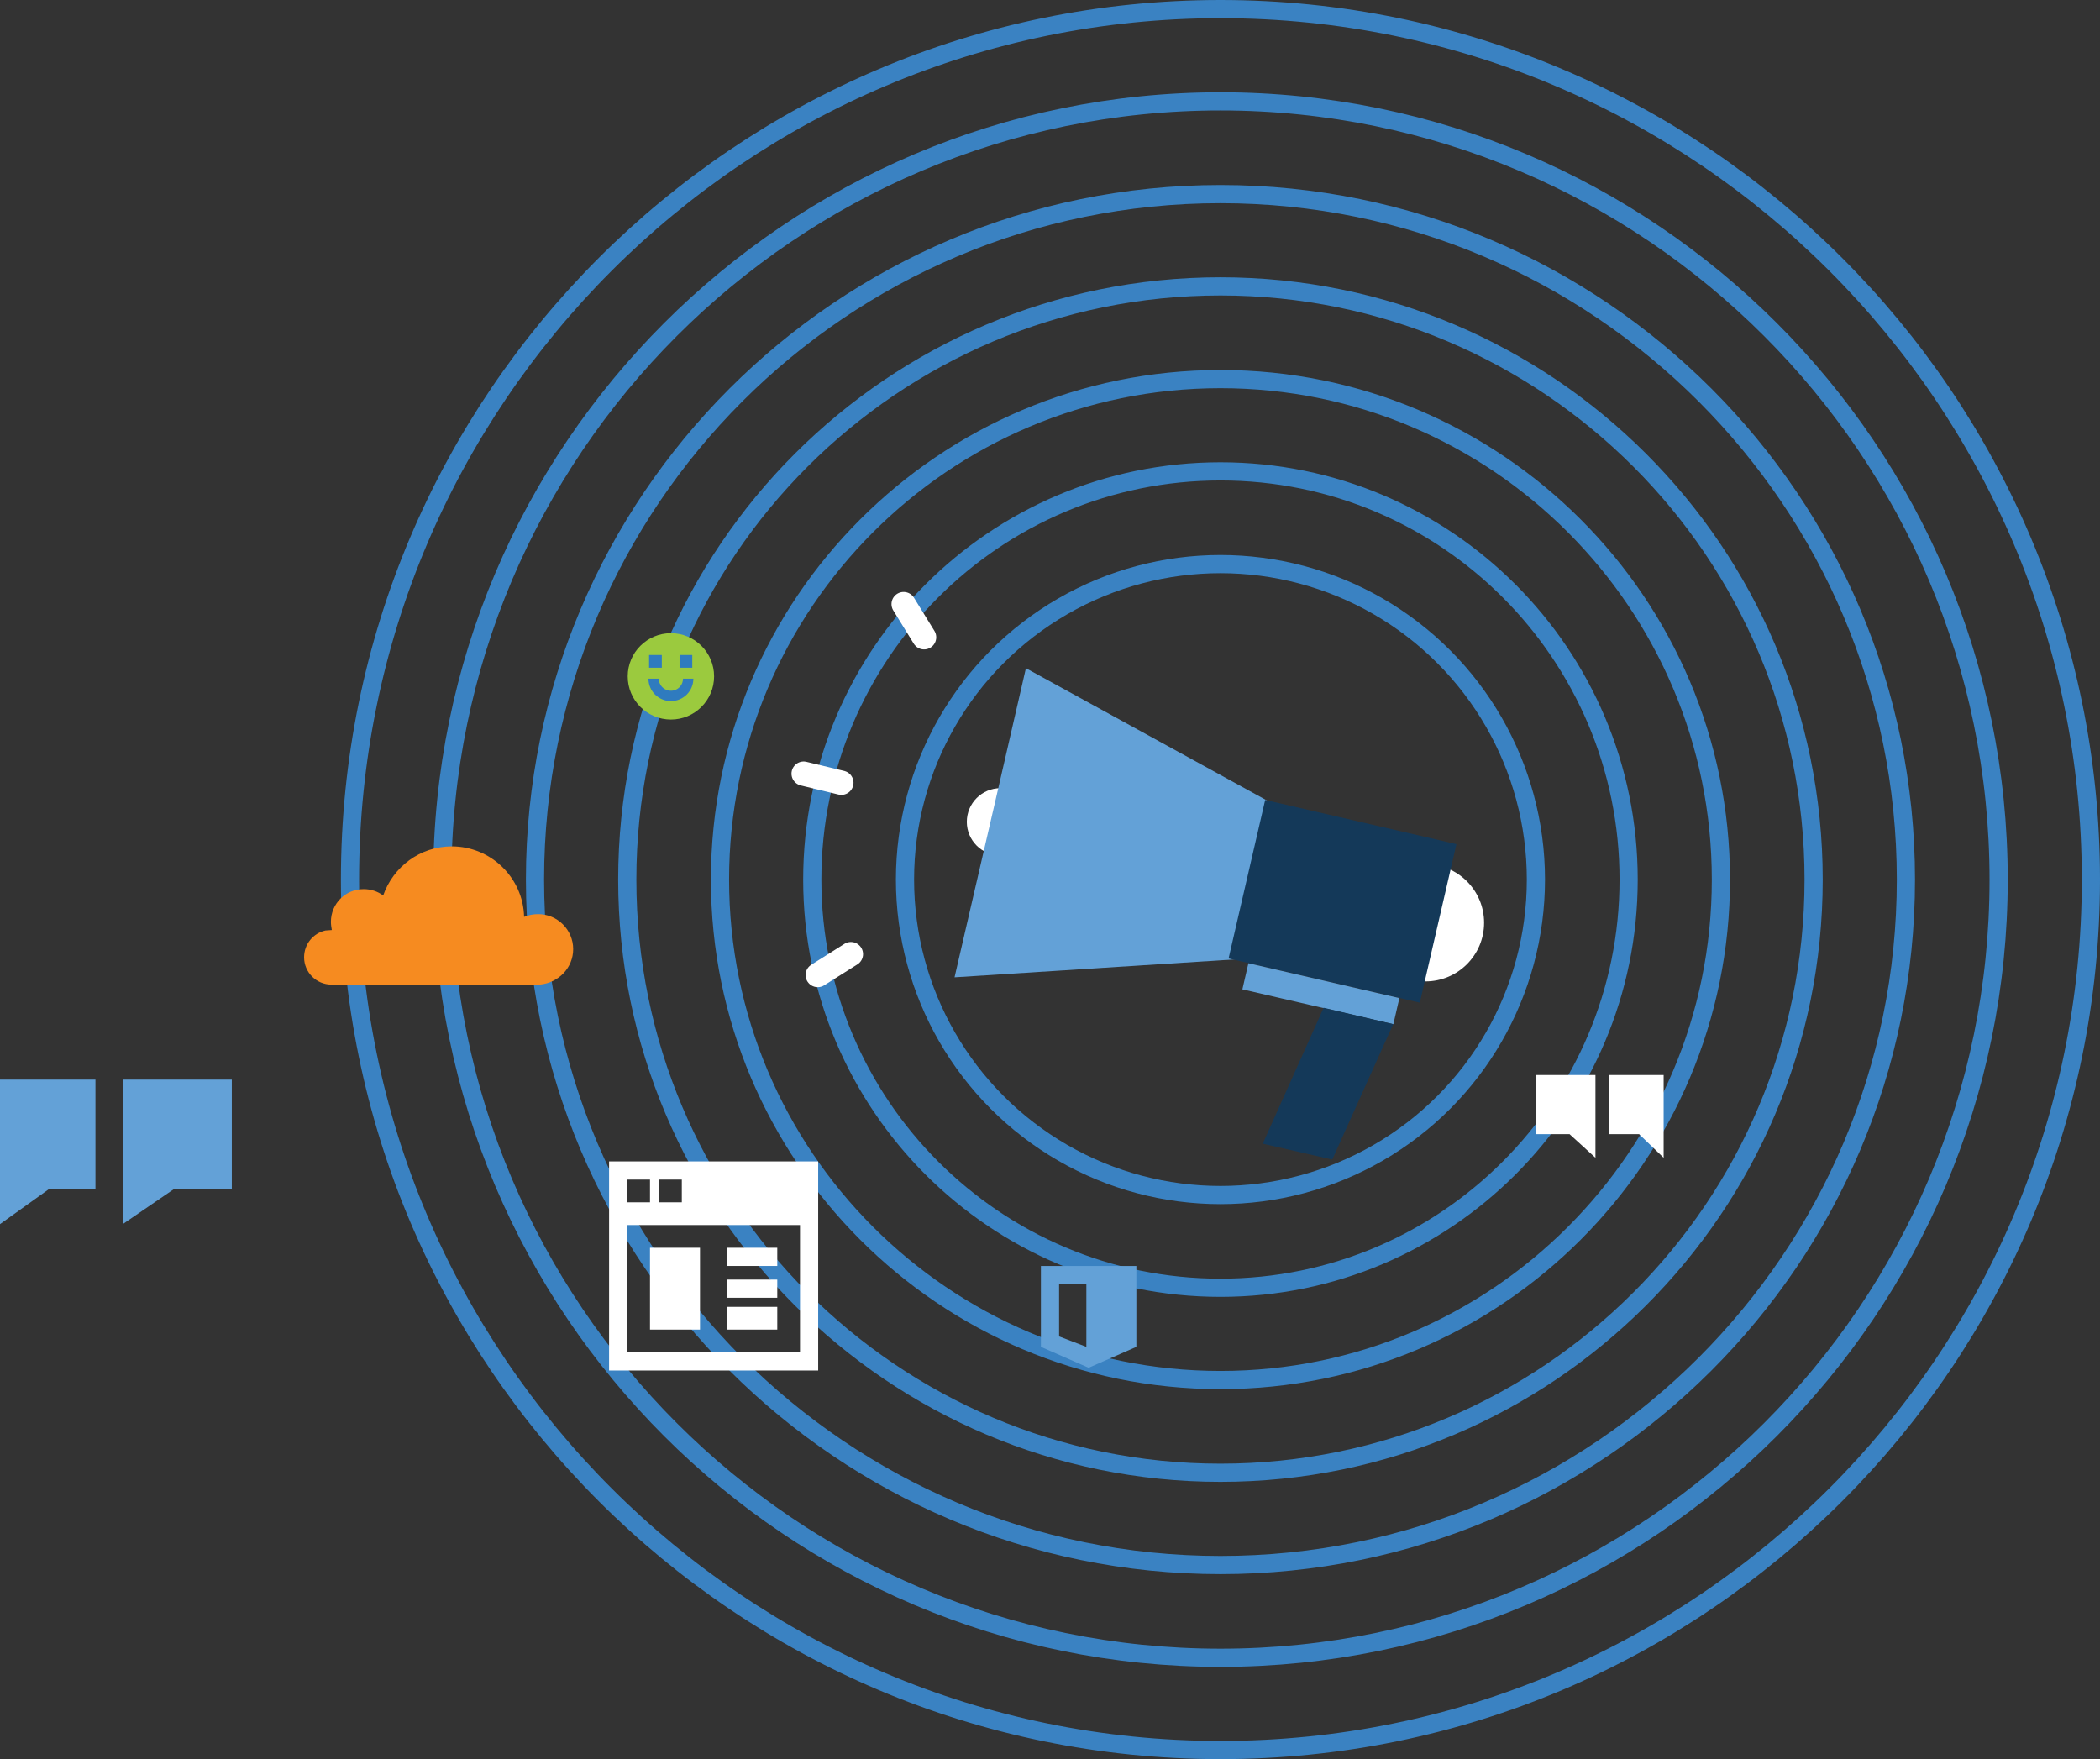 <?xml version="1.0" encoding="utf-8"?>
<!-- Generator: Adobe Illustrator 19.0.1, SVG Export Plug-In . SVG Version: 6.00 Build 0)  -->
<!DOCTYPE svg PUBLIC "-//W3C//DTD SVG 1.1//EN" "http://www.w3.org/Graphics/SVG/1.1/DTD/svg11.dtd">
<svg version="1.1" id="Layer_1" xmlns="http://www.w3.org/2000/svg" xmlns:xlink="http://www.w3.org/1999/xlink" x="0px" y="0px"
	 viewBox="0 0 462 387" enable-background="new 0 0 462 387" xml:space="preserve">
<rect x="0" y="0" width="462" height="387" fill="#333333" stroke="none"/>
<g>
	<path fill="none" stroke="#3A82C2" stroke-width="4" stroke-miterlimit="10" d="M268.5,385C374.1,385,460,299.1,460,193.5
		S374.1,2,268.5,2S77,87.9,77,193.5S162.9,385,268.5,385z"/>
	<path fill="none" stroke="#3A82C2" stroke-width="4" stroke-miterlimit="10" d="M268.5,364.7c94.4,0,171.2-76.8,171.2-171.2
		S362.9,22.3,268.5,22.3S97.3,99.1,97.3,193.5S174.1,364.7,268.5,364.7z"/>
	<path fill="none" stroke="#3A82C2" stroke-width="4" stroke-miterlimit="10" d="M268.5,344.3c83.2,0,150.8-67.6,150.8-150.8
		S351.7,42.7,268.5,42.7s-150.8,67.6-150.8,150.8S185.3,344.3,268.5,344.3z"/>
	<path fill="none" stroke="#3A82C2" stroke-width="4" stroke-miterlimit="10" d="M268.5,324c72,0,130.5-58.5,130.5-130.5
		S340.5,63,268.5,63S138,121.5,138,193.5S196.5,324,268.5,324z"/>
	<path fill="none" stroke="#3A82C2" stroke-width="4" stroke-miterlimit="10" d="M268.5,303.6c60.8,0,110.1-49.4,110.1-110.1
		S329.3,83.4,268.5,83.4s-110.1,49.4-110.1,110.1S207.7,303.6,268.5,303.6z"/>
	<path fill="none" stroke="#3A82C2" stroke-width="4" stroke-miterlimit="10" d="M268.5,283.3c49.5,0,89.8-40.2,89.8-89.8
		s-40.2-89.8-89.8-89.8s-89.8,40.2-89.8,89.8S219,283.3,268.5,283.3z"/>
	<circle fill="none" stroke="#3A82C2" stroke-width="4" stroke-miterlimit="10" cx="268.5" cy="193.5" r="69.4"/>
</g>
<path id="firewall_2_" fill="#63A1D7" d="M229,278.5v17.8l10.5,4.6l10.5-4.6v-17.8h-11.4H229z M233,282.5h6v13.8l-6-2.3V282.5z"/>
<g>
	<polygon fill="#63A1D7" points="51,261.5 38.4,261.5 27,269.3 27,259.3 27,254.3 27,237.5 51,237.5 	"/>
	<polygon fill="#63A1D7" points="21,237.5 21,261.5 10.9,261.5 0,269.3 0,259.3 0,254.3 0,237.5 	"/>
</g>
<g>
	<polygon fill="#FFFFFF" points="338,249.5 345.3,249.5 351,254.7 351,249.1 351,246.3 351,236.5 338,236.5 	"/>
	<polygon fill="#FFFFFF" points="354,236.5 354,249.5 360.6,249.5 366,254.7 366,249.1 366,246.3 366,236.5 	"/>
</g>
<path fill="#F68B20" d="M126.1,208.8c0-4.3-3.5-7.7-7.7-7.7c-1.1,0-2.1,0.2-3.1,0.6c-0.2-8.6-7.3-15.5-15.9-15.5
	c-7,0-12.9,4.5-15.1,10.8c-1.2-0.9-2.7-1.4-4.3-1.4c-4,0-7.2,3.2-7.2,7.2c0,0.6,0.1,1.2,0.2,1.8c0,0,0,0,0,0c-0.5,0-0.9,0.1-1.4,0.1
	c-2.7,0.6-4.7,3-4.7,5.9c0,3.3,2.7,6,6,6c-0.2,0,45.9,0,45.9,0C122.9,216.2,126.1,212.9,126.1,208.8z"/>
<g>
	<circle fill="#9BCA3E" cx="147.6" cy="148.8" r="9.5"/>
	<path fill="none" stroke="#2F7BBF" stroke-width="2.28" stroke-miterlimit="10" d="M151.4,149.3c0,2.1-1.7,3.8-3.8,3.8
		s-3.8-1.7-3.8-3.8v0"/>
	<rect x="149.5" y="144.1" fill="#2F7BBF" width="2.8" height="2.8"/>
	<rect x="142.8" y="144.1" fill="#2F7BBF" width="2.8" height="2.8"/>
</g>
<path id="Domains" fill="#FFFFFF" d="M134,255.5v46h46v-46H134z M145,259.5h5v5h-5V259.5z M138,259.5h5v5h-5V259.5z M176,297.5h-38
	v-28h38V297.5z M154,292.5h-11v-18h11V292.5z M171,278.5h-11v-4h11V278.5z M171,285.5h-11v-4h11V285.5z M171,292.5h-11v-5h11V292.5z
	"/>
<g>
	
		<line fill="none" stroke="#FFFFFF" stroke-width="5.343" stroke-linecap="round" stroke-miterlimit="10" x1="203.3" y1="140.2" x2="198.8" y2="132.9"/>
	
		<line fill="none" stroke="#FFFFFF" stroke-width="5.343" stroke-linecap="round" stroke-miterlimit="10" x1="185.1" y1="172.2" x2="176.8" y2="170.2"/>
	
		<line fill="none" stroke="#FFFFFF" stroke-width="5.343" stroke-linecap="round" stroke-miterlimit="10" x1="187.2" y1="209.9" x2="179.9" y2="214.5"/>
	<g>
		<circle fill="#FFFFFF" cx="313.6" cy="203" r="12.9"/>
		<circle fill="#FFFFFF" cx="220.1" cy="180.8" r="7.4"/>
		<polygon fill="#63A1D7" points="282.8,198.9 285.2,189.4 284.9,189.4 287.1,180.7 225.7,147 219.3,174.8 216.5,186.9 210,215 
			280.4,210.5 282.5,201.4 282.4,201.4 		"/>
		
			<rect x="273.9" y="180.4" transform="matrix(0.974 0.225 -0.225 0.974 52.15 -61.349)" fill="#143959" width="43.2" height="35.8"/>
		
			<rect x="273.7" y="215.7" transform="matrix(0.974 0.225 -0.225 0.974 56.599 -59.775)" fill="#63A1D7" width="34.1" height="5.9"/>
		<polygon fill="#143959" points="277.8,251.6 291.2,221.7 306.5,225.3 293.1,255.1 		"/>
	</g>
</g>
</svg>
